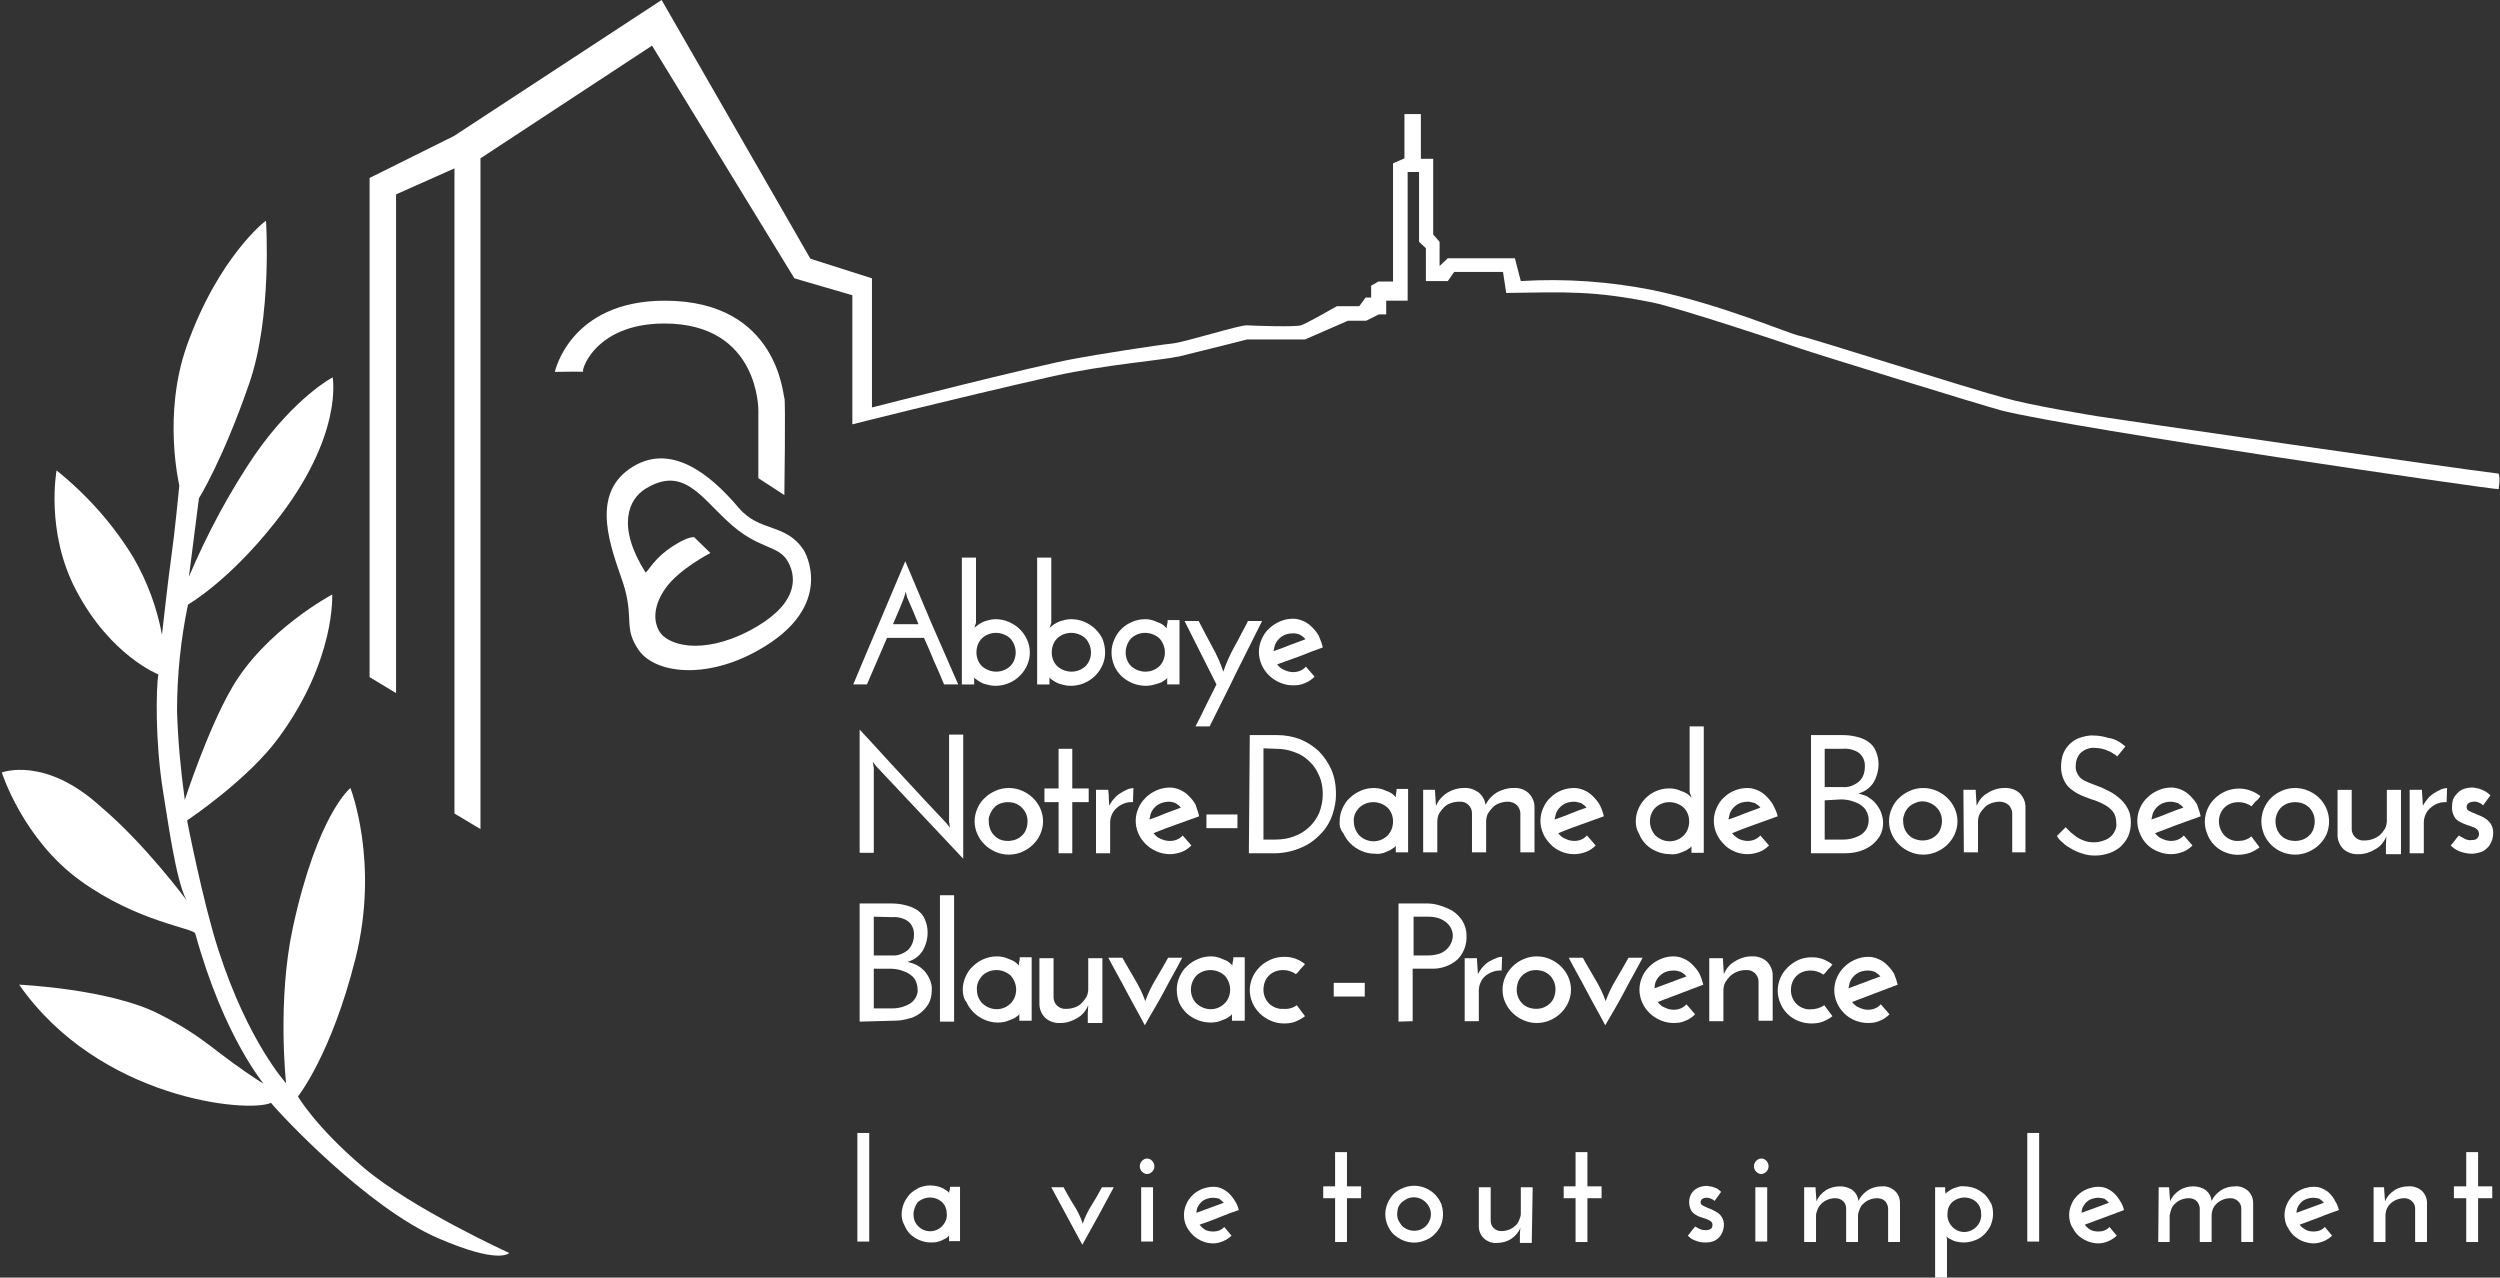<?xml version="1.0" encoding="utf-8"?>
<!-- Generator: Adobe Illustrator 26.0.2, SVG Export Plug-In . SVG Version: 6.00 Build 0)  -->
<svg version="1.1" id="Calque_1" xmlns="http://www.w3.org/2000/svg" xmlns:xlink="http://www.w3.org/1999/xlink" x="0px" y="0px"
	 viewBox="0 0 547.9 280" style="enable-background:new 0 0 547.9 280;" xml:space="preserve">
<rect x="0" y="0" width="547.9" height="280" fill="#333333" stroke="none"/>
<style type="text/css">
	.st0{fill:#FFFFFF;}
	.st1{fill-rule:evenodd;clip-rule:evenodd;fill:#FFFFFF;}
</style>
<g id="Calque_2_00000098186325833886357600000012998674155169868171_">
	<g id="Calque_1-2">
		<g id="Logo-Base">
			<rect x="187.9" y="248.3" class="st0" width="2.6" height="23.8"/>
			<path class="st0" d="M200.2,266.1c0,1,0.3,1.9,1,2.6c1.4,1.5,3.8,1.5,5.2,0.1c0.7-0.7,1.2-1.7,1.1-2.7c0-1-0.3-1.9-1-2.6
				c-1.5-1.4-3.8-1.4-5.4,0C200.6,264.2,200.2,265.2,200.2,266.1z M197.6,266.1c0-0.8,0.2-1.6,0.5-2.4c0.3-0.7,0.8-1.4,1.3-2
				c0.6-0.6,1.3-1,2-1.4c0.8-0.3,1.6-0.5,2.5-0.5c0.5,0,1.1,0.1,1.6,0.2c0.4,0.1,0.9,0.3,1.3,0.5c0.3,0.2,0.6,0.4,0.9,0.6
				c0.2,0.2,0.3,0.3,0.3,0.4c0-0.2,0-0.4,0.1-0.6c0.1-0.2,0.1-0.5,0.1-0.8h2.2v11.9H208v-1.3c0,0.1-0.1,0.2-0.3,0.4
				c-0.2,0.2-0.5,0.4-0.8,0.5c-0.4,0.2-0.8,0.4-1.2,0.5c-0.6,0.2-1.1,0.2-1.7,0.2c-1.7,0-3.3-0.7-4.5-1.8c-0.6-0.6-1-1.3-1.3-2
				C197.8,267.8,197.6,267,197.6,266.1L197.6,266.1z"/>
			<path class="st0" d="M237.2,272.8c-1.1-2.1-2.3-4.2-3.4-6.3s-2.3-4.2-3.4-6.3h2.7c0.3,0.6,0.7,1.3,1.1,2s0.8,1.4,1.2,2
				s0.8,1.4,1.1,2c0.3,0.6,0.6,1.3,0.8,2c0.2-0.7,0.5-1.4,0.8-2c0.3-0.7,0.7-1.4,1.1-2s0.8-1.4,1.2-2l1.1-2h2.6
				c-1.1,2.1-2.3,4.2-3.4,6.3L237.2,272.8z"/>
			<path class="st0" d="M249.8,255.6c0-0.5,0.2-0.9,0.5-1.2c0.3-0.3,0.7-0.5,1.1-0.5c0.4,0,0.8,0.2,1.1,0.5c0.3,0.3,0.5,0.8,0.5,1.2
				c0,0.5-0.2,0.9-0.5,1.2c-0.3,0.3-0.7,0.5-1.1,0.5c-0.4,0-0.8-0.2-1.1-0.5C250,256.5,249.8,256.1,249.8,255.6z M252.7,272.1h-2.6
				v-11.9h2.6V272.1z"/>
			<path class="st0" d="M265.9,262.5c-0.8,0-1.5,0.2-2.2,0.6c-0.6,0.4-1,1-1.3,1.6c-0.1,0.4-0.2,0.7-0.2,1.1l3-1.1l3-1.1
				c-0.3-0.3-0.6-0.6-1-0.9C266.8,262.6,266.3,262.5,265.9,262.5z M271.5,265.2c-1.5,0.5-2.9,1-4.3,1.6s-2.9,1.1-4.3,1.6
				c0.3,0.4,0.7,0.8,1.2,1.1c0.5,0.3,1.2,0.4,1.8,0.4c0.9,0,1.8-0.3,2.4-1l1.6,1.9c-0.5,0.5-1.1,0.9-1.8,1.2
				c-0.7,0.3-1.4,0.5-2.2,0.5c-2.5,0-4.8-1.5-5.9-3.8c-0.7-1.5-0.7-3.3,0-4.8c0.3-0.8,0.8-1.4,1.4-2c0.6-0.6,1.3-1,2-1.3
				c0.8-0.3,1.6-0.5,2.5-0.5c0.6,0,1.3,0.1,1.9,0.4c0.6,0.3,1.1,0.6,1.6,1.1c0.5,0.5,0.9,1,1.3,1.7
				C271,263.7,271.3,264.4,271.5,265.2L271.5,265.2z"/>
			<path class="st0" d="M292.6,252.5h2.6v7.5h3.1v2.6h-3.1v9.6h-2.6v-9.6h-2.6v-2.6h2.6V252.5z"/>
			<path class="st0" d="M303.6,266.1c0-1.6,0.7-3.2,1.8-4.4c0.6-0.6,1.3-1,2-1.3c3.2-1.4,7,0.1,8.4,3.3c0.6,1.5,0.6,3.3,0,4.8
				c-0.3,0.7-0.8,1.4-1.4,2c-0.6,0.6-1.2,1-2,1.3c-1.6,0.7-3.4,0.7-5,0c-0.7-0.3-1.4-0.8-2-1.3c-0.6-0.6-1-1.3-1.3-2
				C303.8,267.8,303.6,267,303.6,266.1z M306.2,266.1c0,0.5,0.1,1,0.3,1.4c0.2,0.4,0.5,0.8,0.8,1.2c1.1,1,2.6,1.3,4,0.8
				c0.4-0.2,0.8-0.4,1.2-0.8c0.3-0.3,0.6-0.7,0.8-1.2c0.2-0.4,0.3-0.9,0.3-1.4c0-0.5-0.1-1-0.3-1.4c-0.4-0.9-1.1-1.6-2-2
				c-0.9-0.4-1.9-0.4-2.9,0c-0.4,0.2-0.8,0.5-1.2,0.8c-0.3,0.3-0.6,0.7-0.8,1.2C306.3,265.1,306.2,265.7,306.2,266.1L306.2,266.1z"
				/>
			<path class="st0" d="M335.7,272.4h-2.6v-1.9l0.1-1.4c-0.4,1-1.1,1.8-2,2.4c-0.9,0.6-2,0.9-3.1,0.9c-1.1,0.1-2.1-0.3-2.9-1
				c-0.7-0.7-1.1-1.6-1.1-2.6v-8.6h2.6v7.4c0,1.2,1,2.2,2.3,2.2c0,0,0.1,0,0.1,0c0.5,0,1.1-0.1,1.6-0.3c0.5-0.2,0.9-0.4,1.3-0.8
				c0.4-0.3,0.7-0.7,0.9-1.2c0.2-0.5,0.4-1,0.4-1.5v-5.8h2.6L335.7,272.4z"/>
			<path class="st0" d="M345.3,252.5h2.6v7.5h3.1v2.6h-3.1v9.6h-2.6v-9.6h-2.6v-2.6h2.6L345.3,252.5z"/>
			<path class="st0" d="M377.2,261.2c-0.2,0.3-0.5,0.7-0.7,1s-0.5,0.6-0.7,1c-0.2-0.2-0.4-0.3-0.6-0.4c-0.4-0.2-0.8-0.3-1.2-0.3
				c-0.4,0-0.7,0.1-1,0.3c-0.2,0.2-0.3,0.5-0.3,0.8c0.1,0.3,0.2,0.5,0.5,0.6c0.3,0.2,0.7,0.3,1,0.5c0.4,0.1,0.8,0.3,1.2,0.5
				c0.4,0.2,0.8,0.4,1.2,0.7c0.8,0.6,1.3,1.7,1.2,2.7c0,0.4-0.1,0.7-0.2,1.1c-0.1,0.4-0.4,0.9-0.6,1.2c-0.3,0.4-0.8,0.8-1.2,1
				c-0.6,0.3-1.3,0.4-2,0.4c-0.8,0-1.5-0.1-2.2-0.4c-0.7-0.2-1.2-0.6-1.7-1.1c0.3-0.3,0.5-0.6,0.8-1s0.5-0.6,0.8-1
				c0.4,0.2,0.8,0.5,1.2,0.6c0.4,0.2,0.8,0.2,1.2,0.2h0.2c0.2,0,0.3-0.1,0.5-0.1c0.2-0.1,0.3-0.2,0.5-0.3c0.3-0.5,0.3-1.1-0.1-1.5
				c-0.3-0.2-0.6-0.4-0.9-0.5c-0.4-0.1-0.8-0.3-1.2-0.4c-0.4-0.1-0.9-0.3-1.3-0.6c-0.4-0.2-0.8-0.6-1-1c-0.3-0.6-0.4-1.2-0.4-1.8
				c0-1.1,0.5-2.1,1.3-2.7c0.4-0.3,0.8-0.5,1.2-0.6c0.4-0.1,0.8-0.2,1.2-0.2c0.3,0,0.5,0,0.8,0.1c0.3,0,0.6,0.1,0.9,0.2
				c0.3,0.1,0.6,0.2,0.9,0.4C376.7,260.8,377,261,377.2,261.2z"/>
			<path class="st0" d="M384.4,255.6c0-0.5,0.2-0.9,0.5-1.2c0.3-0.3,0.7-0.5,1.1-0.5c0.9,0,1.6,0.8,1.6,1.7c0,0.5-0.2,0.9-0.5,1.2
				c-0.3,0.3-0.7,0.5-1.1,0.5c-0.4,0-0.8-0.2-1.1-0.5C384.6,256.5,384.4,256.1,384.4,255.6z M387.3,272.1h-2.6v-11.9h2.6V272.1z"/>
			<path class="st0" d="M395.6,260.2h2.3v0.3c0,0.5,0.1,1,0.1,1.4s0.1,0.9,0.1,1.4c0.4-1,1.1-1.8,2-2.4c0.9-0.6,2-0.9,3.2-0.9
				c1,0,2,0.3,2.8,0.9c0.7,0.6,1.1,1.4,1.2,2.3c0.4-0.9,1.1-1.7,2-2.3c0.9-0.6,2-0.9,3.1-0.9c1.1-0.1,2.1,0.3,2.9,1
				c0.7,0.7,1.1,1.6,1.1,2.6v8.6h-2.6v-7.4c0-0.5-0.3-1.1-0.6-1.5c-0.5-0.5-1.1-0.7-1.8-0.7c-0.5,0-1.1,0.1-1.6,0.3
				c-0.5,0.2-0.9,0.4-1.3,0.8c-0.4,0.3-0.7,0.7-0.9,1.2c-0.2,0.5-0.4,1-0.4,1.5v5.8h-2.6v-7.4c0-0.5-0.2-1.1-0.6-1.5
				c-0.5-0.5-1.1-0.7-1.8-0.7c-0.5,0-1.1,0.1-1.6,0.3c-1,0.4-1.8,1.1-2.2,2c-0.2,0.5-0.4,1-0.4,1.5v5.8h-2.6V260.2z"/>
			<path class="st0" d="M434.2,266.1c0-1-0.3-1.9-1-2.6c-1.5-1.4-3.8-1.4-5.4,0c-0.7,0.7-1,1.6-1,2.6c-0.1,2,1.5,3.8,3.5,3.9
				c2,0.1,3.8-1.5,3.9-3.5C434.2,266.4,434.2,266.3,434.2,266.1L434.2,266.1z M436.8,266.1c0,0.8-0.2,1.6-0.5,2.4
				c-0.3,0.7-0.8,1.4-1.4,2c-0.6,0.6-1.2,1-2,1.3c-0.8,0.3-1.6,0.5-2.5,0.5c-0.6,0-1.1-0.1-1.7-0.2c-0.4-0.1-0.9-0.3-1.2-0.5
				c-0.3-0.1-0.5-0.3-0.8-0.5c-0.2-0.2-0.3-0.3-0.3-0.4c0,0.1,0.1,0.2,0.2,0.4c0,0.1,0.1,0.2,0.1,0.4v8.5h-2.6v-19.8h2.2
				c0,0.3,0,0.5,0,0.8c0,0.2,0.1,0.5,0.1,0.7c0-0.1,0.1-0.2,0.3-0.4c0.3-0.2,0.6-0.4,0.9-0.6c0.4-0.2,0.8-0.4,1.3-0.5
				c0.5-0.2,1-0.3,1.6-0.2c0.9,0,1.7,0.2,2.5,0.5c0.7,0.3,1.4,0.8,2,1.3c0.6,0.6,1,1.3,1.4,2C436.7,264.5,436.8,265.3,436.8,266.1z"
				/>
			<rect x="444.3" y="248.3" class="st0" width="2.6" height="23.8"/>
			<path class="st0" d="M459.9,262.5c-0.8,0-1.5,0.2-2.2,0.6c-0.6,0.4-1,1-1.3,1.6c-0.1,0.4-0.2,0.7-0.2,1.1l3-1.1l3-1.1
				c-0.3-0.3-0.6-0.6-1-0.9C460.8,262.6,460.3,262.5,459.9,262.5z M465.5,265.2l-4.3,1.6c-1.4,0.5-2.9,1.1-4.3,1.6
				c0.3,0.4,0.7,0.8,1.2,1.1c0.5,0.3,1.2,0.4,1.8,0.4c0.9,0,1.8-0.3,2.4-1l1.6,1.9c-0.5,0.5-1.1,0.9-1.8,1.2
				c-0.7,0.3-1.4,0.5-2.2,0.5c-1.7,0-3.3-0.7-4.5-1.8c-0.6-0.6-1-1.3-1.4-2c-0.7-1.5-0.7-3.3,0-4.8c0.3-0.8,0.8-1.4,1.4-2
				c0.6-0.6,1.3-1,2-1.3c0.8-0.3,1.6-0.5,2.5-0.5c0.6,0,1.3,0.1,1.9,0.4c0.6,0.3,1.1,0.6,1.6,1.1c0.5,0.5,0.9,1,1.3,1.7
				C465,263.7,465.3,264.4,465.5,265.2L465.5,265.2z"/>
			<path class="st0" d="M473.1,260.2h2.3v0.3c0,0.5,0.1,1,0.1,1.4s0.1,0.9,0.1,1.4c0.4-1,1.1-1.8,2-2.4c0.9-0.6,2-0.9,3.1-0.9
				c1,0,2,0.3,2.8,0.9c0.7,0.6,1.1,1.4,1.2,2.3c0.4-0.9,1.1-1.7,2-2.3c0.9-0.6,2-0.9,3.1-0.9c1.1-0.1,2.1,0.3,2.9,1
				c0.7,0.7,1.1,1.6,1.1,2.6v8.6h-2.6v-7.4c0-1.2-1.1-2.2-2.3-2.2c0,0-0.1,0-0.1,0c-0.5,0-1.1,0.1-1.6,0.3c-1,0.4-1.8,1.1-2.2,2
				c-0.2,0.5-0.3,1-0.3,1.5v5.8h-2.6v-7.4c0-0.5-0.3-1.1-0.6-1.5c-0.5-0.5-1.1-0.7-1.8-0.7c-0.5,0-1.1,0.1-1.6,0.3
				c-0.5,0.2-0.9,0.4-1.3,0.8c-0.4,0.3-0.7,0.7-0.9,1.2c-0.2,0.5-0.3,1-0.4,1.5v5.8H473L473.1,260.2z"/>
			<path class="st0" d="M507,262.5c-0.8,0-1.5,0.2-2.2,0.6c-0.6,0.4-1,1-1.3,1.6c-0.1,0.4-0.2,0.7-0.2,1.1l3-1.1l3-1.1
				c-0.3-0.4-0.6-0.6-1-0.9C507.9,262.6,507.4,262.5,507,262.5z M512.6,265.2c-1.4,0.5-2.9,1-4.3,1.6l-4.3,1.6
				c0.3,0.5,0.8,0.8,1.3,1.1c0.5,0.3,1.1,0.4,1.8,0.4c0.9,0,1.8-0.3,2.4-1l1.6,1.9c-0.5,0.5-1.1,0.9-1.8,1.2
				c-0.7,0.3-1.5,0.5-2.2,0.5c-0.9,0-1.7-0.2-2.5-0.5c-0.8-0.3-1.4-0.8-2-1.3c-0.6-0.6-1-1.3-1.4-2c-0.7-1.5-0.7-3.3,0-4.8
				c0.3-0.7,0.8-1.4,1.4-2c0.6-0.6,1.3-1,2-1.3c0.8-0.3,1.6-0.5,2.5-0.5c0.7,0,1.3,0.1,1.9,0.4c0.6,0.3,1.2,0.6,1.6,1.1
				c0.5,0.5,0.9,1,1.2,1.7C512.1,263.7,512.4,264.4,512.6,265.2L512.6,265.2z"/>
			<path class="st0" d="M520.2,260.2h2.3v0.3c0,0.5,0.1,1,0.1,1.4s0.1,0.9,0.1,1.4c0.4-1,1.1-1.8,2-2.4c0.9-0.6,2-0.9,3.1-0.9
				c1.1-0.1,2.2,0.3,3,1c0.7,0.7,1.1,1.6,1.1,2.6v8.6h-2.6v-7.4c0-1.2-1.1-2.2-2.3-2.2c0,0,0,0-0.1,0c-0.5,0-1.1,0.1-1.6,0.3
				c-1,0.4-1.8,1.1-2.2,2c-0.2,0.5-0.3,1-0.3,1.5v5.8h-2.6V260.2z"/>
			<path class="st0" d="M540.5,252.5h2.6v7.5h3.1v2.6h-3.1v9.6h-2.6v-9.6h-2.7v-2.6h2.7V252.5z"/>
			<path class="st0" d="M198.8,130.9l-0.3-1.2c-0.3,1.2-0.8,2.4-1.3,3.6c-0.5,1.2-1,2.3-1.5,3.5h5.6l-1.2-2.9
				C199.7,132.9,199.2,131.9,198.8,130.9z M210,150h-3.1c-0.7-1.7-1.4-3.4-2.2-5.1c-0.7-1.7-1.4-3.4-2.2-5.1h-8.1l-2.2,5.1l-2.2,5.1
				H187c1.9-4.5,3.8-9.1,5.7-13.5l5.7-13.5l5.7,13.5L210,150z"/>
			<path class="st0" d="M222.6,143c0-1.1-0.4-2.2-1.2-3.1c-1.8-1.6-4.5-1.6-6.2,0c-0.8,0.8-1.2,1.9-1.2,3.1c0,1.1,0.4,2.2,1.2,3
				c1.8,1.6,4.5,1.6,6.2,0C222.2,145.2,222.6,144.1,222.6,143z M225.7,143c0,1-0.2,1.9-0.6,2.8c-1.2,2.7-3.9,4.5-6.9,4.5
				c-0.7,0-1.3-0.1-2-0.3c-0.5-0.1-1-0.3-1.5-0.6c-0.3-0.2-0.6-0.4-0.9-0.6c-0.2-0.2-0.3-0.3-0.3-0.4v1.6h-2.7v-27.8h3.1v14.3
				c-0.1,0.2-0.1,0.4-0.2,0.6c-0.1,0.2-0.1,0.4-0.2,0.6c0-0.1,0.1-0.2,0.4-0.4c0.3-0.2,0.6-0.5,1-0.7c0.5-0.3,1-0.5,1.5-0.6
				c0.6-0.2,1.2-0.3,1.8-0.3c1,0,2,0.2,2.9,0.6c0.9,0.4,1.7,0.9,2.4,1.6c0.7,0.7,1.2,1.4,1.6,2.3C225.5,141.1,225.7,142.1,225.7,143
				L225.7,143z"/>
			<path class="st0" d="M239.1,143c0-1.1-0.4-2.2-1.2-3.1c-1.8-1.6-4.5-1.6-6.2,0c-0.8,0.8-1.2,1.9-1.2,3.1c0,1.1,0.4,2.2,1.2,3
				c1.8,1.6,4.5,1.6,6.2,0C238.7,145.2,239.1,144.1,239.1,143z M242.2,143c0,1-0.2,1.9-0.6,2.8c-1.2,2.7-3.9,4.5-6.9,4.5
				c-0.7,0-1.3-0.1-2-0.3c-0.5-0.1-1-0.3-1.5-0.6c-0.3-0.2-0.6-0.4-0.9-0.6c-0.2-0.2-0.3-0.3-0.3-0.4v1.6h-2.7v-27.8h3.1v14.3
				c-0.1,0.2-0.1,0.4-0.2,0.6c-0.1,0.2-0.1,0.4-0.2,0.6c0-0.1,0.1-0.2,0.4-0.4c0.3-0.3,0.6-0.5,1-0.7c0.5-0.3,1-0.5,1.5-0.6
				c0.6-0.2,1.2-0.3,1.9-0.3c1,0,2,0.2,2.9,0.6c0.9,0.4,1.7,0.9,2.4,1.6c0.7,0.7,1.2,1.4,1.6,2.3C242,141.1,242.2,142,242.2,143z"/>
			<path class="st0" d="M246.7,143c0,1.1,0.4,2.2,1.2,3c1.8,1.6,4.5,1.6,6.2,0c0.8-0.8,1.2-1.9,1.2-3c0-1.1-0.4-2.2-1.2-3.1
				c-1.8-1.6-4.5-1.6-6.2,0C247.1,140.8,246.7,141.9,246.7,143z M243.6,143c0-1,0.2-1.9,0.6-2.8c0.7-1.8,2.2-3.2,3.9-3.9
				c0.9-0.4,1.9-0.6,2.9-0.6c0.6,0,1.2,0.1,1.8,0.3c0.5,0.2,1,0.4,1.5,0.6c0.4,0.2,0.7,0.4,1,0.7c0.2,0.2,0.4,0.4,0.4,0.4
				c0-0.3,0-0.6,0.1-0.9c0.1-0.3,0.1-0.6,0.1-0.9h2.6V150h-2.7v-1.5c0,0.1-0.1,0.2-0.3,0.4c-0.3,0.2-0.6,0.4-0.9,0.6
				c-0.5,0.2-1,0.4-1.5,0.5c-0.7,0.2-1.3,0.3-2,0.3c-2,0-3.9-0.8-5.3-2.1c-0.7-0.7-1.2-1.4-1.6-2.3C243.8,144.9,243.6,144,243.6,143
				L243.6,143z"/>
			<path class="st0" d="M265.1,159.2h-3.1c0.8-1.5,1.6-3.1,2.3-4.6l2.3-4.6l-7-13.9h3.1c0.9,1.8,1.9,3.6,2.9,5.5
				c1,1.8,1.9,3.7,2.5,5.6c0.3-0.9,0.7-1.9,1.1-2.8s0.9-1.9,1.4-2.8s1-1.8,1.5-2.8s1-1.8,1.4-2.7h3.1l-5.8,11.6
				C269,151.5,267,155.3,265.1,159.2z"/>
			<path class="st0" d="M283.4,138.8c-0.9,0-1.8,0.2-2.5,0.7c-0.7,0.5-1.2,1.1-1.5,1.9c-0.1,0.4-0.2,0.9-0.3,1.3
				c1.2-0.4,2.3-0.8,3.5-1.3l3.5-1.3c-0.3-0.4-0.7-0.7-1.2-1C284.4,138.9,283.9,138.8,283.4,138.8z M289.9,141.9
				c-1.7,0.6-3.3,1.2-5,1.9l-5,1.8c0.4,0.5,0.9,1,1.5,1.2c0.6,0.3,1.3,0.5,2,0.5c1.1,0,2.1-0.4,2.8-1.2l1.9,2.2
				c-0.6,0.6-1.3,1.1-2.1,1.4c-0.8,0.4-1.7,0.5-2.6,0.5c-1,0-2-0.2-2.9-0.6c-0.9-0.4-1.7-0.9-2.4-1.6c-0.7-0.7-1.2-1.4-1.6-2.3
				c-0.4-0.9-0.6-1.9-0.6-2.8c0-1,0.2-1.9,0.6-2.8c0.4-0.9,0.9-1.7,1.6-2.3c0.7-0.7,1.5-1.2,2.4-1.6c0.9-0.4,1.9-0.6,2.9-0.6
				c0.8,0,1.5,0.2,2.2,0.5c0.7,0.3,1.3,0.7,1.9,1.3c0.6,0.6,1.1,1.2,1.5,1.9C289.4,140.2,289.7,141,289.9,141.9L289.9,141.9z"/>
			<path class="st0" d="M211.1,161.1v27.1c-3.2-3.4-6.3-6.7-9.5-10.1l-9.5-10.1l-0.4-0.5l-0.4-0.5c0,0.2,0,0.4,0.1,0.6
				c0,0.2,0,0.4,0.1,0.6v18.7h-3.1v-27c3.2,3.4,6.3,6.9,9.5,10.3c3.1,3.4,6.3,6.8,9.5,10.2l0.4,0.5l0.4,0.5l-0.1-0.6
				c0-0.2,0-0.4-0.1-0.6v-19.2H211.1z"/>
			<path class="st0" d="M213.6,180c0-1,0.2-1.9,0.6-2.8c0.4-0.9,0.9-1.7,1.6-2.3c0.7-0.7,1.5-1.2,2.4-1.6c0.9-0.4,1.9-0.6,2.9-0.6
				c1,0,2,0.2,2.9,0.6c0.9,0.4,1.7,0.9,2.4,1.6c0.7,0.7,1.2,1.4,1.6,2.3c0.8,1.8,0.8,3.8,0,5.6c-0.4,0.9-0.9,1.6-1.6,2.3
				c-0.7,0.7-1.5,1.2-2.4,1.6c-0.9,0.4-1.9,0.6-2.9,0.6c-1,0-2-0.2-2.9-0.6c-0.9-0.4-1.7-0.9-2.4-1.6c-0.7-0.7-1.2-1.4-1.6-2.3
				C213.8,181.9,213.6,181,213.6,180z M216.7,180c0,0.6,0.1,1.1,0.3,1.7c0.2,0.5,0.5,1,0.9,1.4c0.4,0.4,0.8,0.7,1.3,0.9
				c0.5,0.2,1.1,0.3,1.7,0.3c0.6,0,1.1-0.1,1.7-0.3c0.5-0.2,1-0.5,1.4-0.9c0.4-0.4,0.7-0.8,0.9-1.4c0.4-1.1,0.4-2.3,0-3.3
				c-0.4-1-1.3-1.9-2.3-2.3c-0.5-0.2-1.1-0.3-1.7-0.3c-0.6,0-1.1,0.1-1.7,0.3c-0.5,0.2-1,0.5-1.3,0.9c-0.4,0.4-0.7,0.9-0.9,1.4
				C216.8,178.9,216.6,179.4,216.7,180L216.7,180z"/>
			<path class="st0" d="M232,164.1h3v8.7h3.6v3H235v11.2h-3v-11.2h-3.1v-3h3.1V164.1z"/>
			<path class="st0" d="M248.3,175.8c-1.3-0.1-2.6,0.4-3.6,1.3c-0.9,0.8-1.4,2-1.4,3.2v6.7h-3.1v-13.9h2.7v0.3
				c0.1,0.6,0.1,1.1,0.1,1.6s0.1,1,0.1,1.6c0.3-0.6,0.7-1.2,1.1-1.6c0.4-0.5,0.9-0.9,1.4-1.2c0.5-0.3,1-0.6,1.5-0.8
				c0.4-0.2,0.8-0.2,1.3-0.3L248.3,175.8z"/>
			<path class="st0" d="M256.3,175.7c-0.9,0-1.8,0.2-2.6,0.7c-0.7,0.5-1.2,1.1-1.5,1.9c-0.1,0.4-0.2,0.9-0.3,1.3
				c1.2-0.4,2.3-0.8,3.4-1.3l3.5-1.3c-0.3-0.4-0.7-0.7-1.2-1C257.3,175.9,256.8,175.7,256.3,175.7z M262.8,178.9l-5,1.8
				c-1.7,0.6-3.3,1.2-5,1.9c0.4,0.5,0.9,1,1.5,1.2c0.6,0.3,1.3,0.5,2.1,0.5c1.1,0,2.1-0.4,2.8-1.2l1.9,2.2c-0.6,0.6-1.3,1.1-2.1,1.4
				c-0.8,0.3-1.7,0.5-2.6,0.5c-1,0-2-0.2-2.9-0.6c-0.9-0.4-1.7-0.9-2.4-1.6c-0.7-0.7-1.2-1.4-1.6-2.3c-0.8-1.8-0.8-3.8,0-5.6
				c0.4-0.9,0.9-1.6,1.6-2.3c0.7-0.7,1.5-1.2,2.4-1.6c0.9-0.4,1.9-0.6,2.9-0.6c0.8,0,1.5,0.2,2.2,0.5c0.7,0.3,1.3,0.7,1.9,1.3
				c0.6,0.6,1.1,1.2,1.5,1.9C262.3,177.2,262.6,178,262.8,178.9z"/>
			<rect x="264.4" y="178.5" class="st0" width="6.8" height="3"/>
			<path class="st0" d="M273.9,161.1h6c1.7,0,3.4,0.3,5,0.9c1.5,0.6,2.9,1.5,4.1,2.6c1.2,1.2,2.1,2.6,2.8,4.1c0.7,1.7,1,3.5,1,5.4
				c0,1.5-0.3,3-0.8,4.5c-0.5,1.5-1.4,3-2.5,4.1c-1.2,1.3-2.7,2.4-4.4,3.1c-2.1,0.9-4.4,1.3-6.6,1.2h-4.8L273.9,161.1z M276.9,164
				v20h2.6c1.4,0,2.8-0.2,4.1-0.7c2.5-0.9,4.4-2.7,5.5-5.1c0.5-1.3,0.8-2.7,0.8-4.1c0-1.4-0.2-2.8-0.8-4.1c-0.5-1.2-1.2-2.3-2.2-3.2
				c-0.9-0.9-2.1-1.6-3.3-2c-1.3-0.5-2.7-0.7-4.1-0.7L276.9,164z"/>
			<path class="st0" d="M296.7,180c0,1.1,0.4,2.2,1.2,3.1c1.8,1.7,4.5,1.7,6.2,0c0.8-0.8,1.2-1.9,1.2-3.1c0-1.1-0.4-2.2-1.2-3
				c-1.8-1.6-4.5-1.6-6.2,0C297.1,177.8,296.6,178.9,296.7,180z M293.6,180c0-1,0.2-1.9,0.6-2.8c0.4-0.9,0.9-1.7,1.6-2.3
				c0.7-0.7,1.5-1.2,2.4-1.6c0.9-0.4,1.9-0.6,2.9-0.6c0.6,0,1.3,0.1,1.9,0.3c0.5,0.2,1,0.4,1.5,0.6c0.4,0.2,0.7,0.4,1,0.7
				c0.2,0.2,0.4,0.4,0.4,0.4c0-0.3,0-0.6,0.1-0.9c0-0.3,0.1-0.6,0.1-0.9h2.5v13.9h-2.7v-1.5c0,0.1-0.1,0.2-0.3,0.4
				c-0.3,0.2-0.6,0.4-0.9,0.6c-0.5,0.2-0.9,0.4-1.4,0.6c-0.7,0.2-1.3,0.3-2,0.2c-1,0-2-0.2-2.9-0.6c-0.9-0.4-1.7-0.9-2.4-1.6
				c-0.7-0.7-1.2-1.4-1.6-2.3C293.8,181.9,293.5,181,293.6,180L293.6,180z"/>
			<path class="st0" d="M311.8,173.1h2.7v0.3c0,0.6,0.1,1.1,0.1,1.6s0.1,1,0.1,1.6c0.5-1.1,1.3-2.1,2.4-2.8c1.1-0.7,2.4-1.1,3.7-1.1
				c1.2-0.1,2.3,0.3,3.3,1c0.8,0.7,1.3,1.6,1.5,2.7c0.5-1.1,1.3-2,2.4-2.7c1.1-0.6,2.3-1,3.6-1c1.3-0.1,2.5,0.3,3.4,1.1
				c0.8,0.8,1.3,1.9,1.3,3v10h-3.1v-8.6c0-0.6-0.3-1.2-0.7-1.7c-0.5-0.5-1.3-0.8-2-0.8c-0.6,0-1.2,0.1-1.8,0.3
				c-0.6,0.2-1.1,0.5-1.5,0.9c-0.4,0.4-0.8,0.9-1.1,1.4c-0.3,0.6-0.4,1.2-0.4,1.8v6.7h-3.1v-8.6c0-1.4-1.2-2.6-2.7-2.5
				c0,0-0.1,0-0.1,0c-0.6,0-1.2,0.1-1.8,0.3c-0.6,0.2-1.1,0.5-1.5,0.9c-0.4,0.4-0.8,0.9-1.1,1.4c-0.3,0.6-0.4,1.2-0.4,1.8v6.7h-3.1
				V173.1z"/>
			<path class="st0" d="M345,175.7c-0.9,0-1.8,0.2-2.5,0.7c-0.7,0.5-1.2,1.1-1.5,1.9c-0.1,0.4-0.2,0.9-0.3,1.3
				c1.2-0.4,2.3-0.8,3.5-1.3s2.3-0.9,3.5-1.3c-0.3-0.4-0.7-0.7-1.2-1C346,175.9,345.5,175.7,345,175.7z M351.5,178.9l-5,1.8
				c-1.7,0.6-3.3,1.2-5,1.9c0.4,0.5,0.9,1,1.5,1.2c0.6,0.3,1.3,0.5,2,0.5c1.1,0,2.1-0.4,2.8-1.2l1.9,2.2c-0.6,0.6-1.3,1.1-2.1,1.4
				c-0.8,0.3-1.7,0.5-2.6,0.5c-1,0-2-0.2-2.9-0.6c-0.9-0.4-1.7-0.9-2.3-1.6c-0.7-0.7-1.2-1.4-1.6-2.3c-0.8-1.8-0.8-3.8,0-5.6
				c0.4-0.9,0.9-1.7,1.6-2.3c1.4-1.4,3.3-2.1,5.2-2.1c0.8,0,1.5,0.2,2.2,0.5c0.7,0.3,1.3,0.7,1.9,1.3c0.6,0.6,1.1,1.2,1.5,1.9
				C351,177.2,351.3,178,351.5,178.9L351.5,178.9z"/>
			<path class="st0" d="M361.6,180c0,1.1,0.4,2.2,1.2,3.1c1.8,1.7,4.5,1.7,6.2,0c0.8-0.8,1.2-1.9,1.2-3.1c0-1.1-0.4-2.2-1.2-3
				c-1.8-1.6-4.5-1.6-6.2,0C362,177.8,361.6,178.9,361.6,180z M358.5,180c0-1,0.2-1.9,0.6-2.8c1.2-2.7,3.9-4.5,6.9-4.4
				c0.6,0,1.2,0.1,1.8,0.3c0.5,0.2,1,0.4,1.5,0.6c0.4,0.2,0.7,0.4,1,0.7c0.2,0.2,0.4,0.4,0.4,0.4c0-0.2-0.1-0.4-0.2-0.6
				c-0.1-0.2-0.1-0.4-0.2-0.6v-14.4h3.1v27.7h-2.7v-1.5c0,0.1-0.1,0.2-0.3,0.4c-0.3,0.2-0.6,0.4-0.9,0.6c-0.5,0.2-1,0.4-1.5,0.6
				c-0.7,0.2-1.3,0.3-2,0.2c-1,0-2-0.2-2.9-0.6c-1.8-0.7-3.2-2.1-3.9-3.9C358.7,181.9,358.5,181,358.5,180z"/>
			<path class="st0" d="M383.1,175.7c-0.9,0-1.8,0.2-2.5,0.7c-0.7,0.5-1.2,1.1-1.5,1.9c-0.1,0.4-0.2,0.9-0.3,1.3
				c1.2-0.4,2.3-0.8,3.5-1.3l3.5-1.3c-0.3-0.4-0.7-0.7-1.2-1C384.1,175.9,383.6,175.7,383.1,175.7z M389.6,178.9l-5,1.8
				c-1.7,0.6-3.3,1.2-5,1.9c0.4,0.5,0.9,0.9,1.4,1.2c0.6,0.3,1.3,0.5,2,0.5c1.1,0,2.1-0.4,2.8-1.2l1.9,2.2c-0.6,0.6-1.3,1.1-2.1,1.4
				c-0.8,0.3-1.7,0.5-2.6,0.5c-1,0-2-0.2-2.9-0.6c-0.9-0.4-1.7-0.9-2.3-1.6c-0.7-0.7-1.2-1.4-1.6-2.3c-0.8-1.8-0.8-3.8,0-5.6
				c0.4-0.9,0.9-1.7,1.6-2.3c1.4-1.4,3.3-2.1,5.2-2.1c0.8,0,1.5,0.2,2.2,0.5c0.7,0.3,1.3,0.7,1.9,1.3c0.6,0.6,1.1,1.2,1.5,1.9
				C389,177.2,389.4,178,389.6,178.9z"/>
			<path class="st0" d="M399.9,164v8.5h4c1.3,0.1,2.5-0.4,3.5-1.2c0.9-0.8,1.3-2,1.3-3.2c0.1-1.2-0.4-2.4-1.3-3.1
				c-1-0.7-2.3-1-3.5-0.9H399.9z M399.9,175.4v8.6h4.1c0.7,0,1.4-0.1,2.1-0.3c0.6-0.2,1.2-0.4,1.8-0.8c0.5-0.3,0.9-0.8,1.2-1.3
				c0.6-1.2,0.6-2.7-0.1-3.9c-0.3-0.6-0.8-1-1.4-1.4c-0.6-0.4-1.3-0.6-1.9-0.8c-0.7-0.2-1.5-0.3-2.2-0.3L399.9,175.4z M396.9,187
				v-25.9h6.8c1.1,0,2.2,0.1,3.3,0.4c0.9,0.2,1.8,0.6,2.5,1.1c0.7,0.5,1.3,1.2,1.6,2c0.4,0.9,0.6,1.9,0.6,2.9c0,1.4-0.4,2.8-1.1,4
				c-0.8,1.2-1.9,2-3.3,2.4c0.7,0.2,1.4,0.4,2,0.7c0.6,0.4,1.2,0.8,1.7,1.4c0.5,0.6,0.9,1.2,1.2,1.9c0.3,0.8,0.5,1.6,0.5,2.4
				c0,1-0.2,2-0.7,2.9c-0.5,0.8-1.1,1.5-1.9,2.1c-0.8,0.6-1.7,1-2.7,1.3c-1,0.3-2.1,0.4-3.1,0.4L396.9,187z"/>
			<path class="st0" d="M414,180c0-1,0.2-1.9,0.6-2.8c0.4-0.9,0.9-1.7,1.6-2.3c0.7-0.7,1.5-1.2,2.4-1.6c0.9-0.4,1.9-0.6,2.9-0.6
				c1,0,2,0.2,2.9,0.6c0.9,0.4,1.7,0.9,2.4,1.6c0.7,0.7,1.2,1.4,1.6,2.3c0.8,1.8,0.8,3.8,0,5.6c-0.4,0.9-0.9,1.6-1.6,2.3
				c-0.7,0.7-1.5,1.2-2.4,1.6c-0.9,0.4-1.9,0.6-2.9,0.6c-1,0-2-0.2-2.9-0.6c-0.9-0.4-1.7-0.9-2.4-1.6c-0.7-0.7-1.2-1.4-1.6-2.3
				C414.2,181.9,414,181,414,180z M417.1,180c0,1.1,0.4,2.2,1.2,3c0.4,0.4,0.8,0.7,1.4,0.9c1.1,0.4,2.3,0.4,3.3,0
				c0.5-0.2,1-0.5,1.4-0.9c0.4-0.4,0.7-0.8,0.9-1.4c0.4-1.1,0.4-2.3,0-3.3c-0.4-1-1.3-1.9-2.3-2.3c-1.1-0.5-2.3-0.5-3.3,0
				c-0.5,0.2-1,0.5-1.4,0.9c-0.4,0.4-0.7,0.9-0.9,1.4C417.2,178.9,417,179.4,417.1,180L417.1,180z"/>
			<path class="st0" d="M430.3,173.1h2.7v0.3c0,0.6,0.1,1.1,0.1,1.6s0.1,1,0.1,1.6c0.5-1.2,1.3-2.2,2.4-2.8c1.1-0.7,2.4-1.1,3.6-1.1
				c1.2-0.1,2.5,0.3,3.4,1.1c0.8,0.8,1.3,1.9,1.3,3v10H441v-8.6c0-0.6-0.3-1.2-0.7-1.7c-0.5-0.5-1.3-0.8-2-0.8
				c-0.6,0-1.2,0.1-1.8,0.3c-0.6,0.2-1.1,0.5-1.5,0.9c-0.4,0.4-0.8,0.9-1.1,1.4c-0.3,0.6-0.4,1.2-0.4,1.8v6.7h-3.1L430.3,173.1z"/>
			<path class="st0" d="M465.8,163.6c-0.3,0.4-0.6,0.7-0.9,1.1c-0.3,0.4-0.6,0.7-0.9,1.1c-0.2-0.2-0.5-0.5-0.8-0.6
				c-0.3-0.2-0.7-0.5-1.1-0.6c-0.4-0.2-0.9-0.4-1.4-0.5c-0.5-0.1-1.1-0.2-1.6-0.2c-1.2-0.1-2.4,0.4-3.2,1.2c-0.7,0.8-1,1.8-1,2.9
				c0,0.5,0.1,1.1,0.4,1.6c0.2,0.4,0.5,0.8,0.9,1.1c0.4,0.3,0.8,0.5,1.3,0.7c0.5,0.2,1,0.4,1.5,0.6c0.8,0.3,1.7,0.6,2.6,1.1
				c0.9,0.4,1.8,0.9,2.6,1.6c0.8,0.6,1.5,1.4,2,2.3c0.6,1,0.8,2.1,0.8,3.3c0,1-0.2,2.1-0.6,3c-0.4,0.9-1,1.6-1.7,2.3
				c-0.7,0.6-1.6,1.1-2.5,1.4c-0.9,0.3-1.9,0.5-3,0.5c-0.9,0-1.9-0.1-2.7-0.4c-0.8-0.2-1.7-0.6-2.4-1c-0.7-0.4-1.4-0.8-2-1.4
				c-0.5-0.4-1-0.9-1.3-1.5l1.9-1.9c0.4,0.4,0.7,0.7,1.1,1.1c0.5,0.4,0.9,0.7,1.4,1.1c0.5,0.3,1.1,0.6,1.7,0.8
				c0.6,0.2,1.3,0.3,2,0.3c0.6,0,1.3-0.1,1.9-0.3c0.6-0.2,1.1-0.4,1.6-0.8c0.5-0.4,0.8-0.8,1.1-1.4c0.3-0.6,0.4-1.2,0.3-1.8
				c0-0.9-0.2-1.7-0.7-2.4c-0.5-0.6-1.1-1.1-1.8-1.5c-0.7-0.4-1.4-0.7-2.2-1c-0.8-0.2-1.4-0.5-2-0.7s-1-0.4-1.6-0.7
				c-0.6-0.3-1.2-0.7-1.8-1.2c-0.6-0.5-1.1-1.2-1.4-1.9c-0.4-0.9-0.6-1.8-0.6-2.8c0-0.8,0.1-1.6,0.3-2.4c0.5-1.7,1.8-3.2,3.5-3.9
				c1.1-0.4,2.3-0.7,3.4-0.6c1,0,2.1,0.2,3.1,0.5C463.5,161.9,464.8,162.7,465.8,163.6z"/>
			<path class="st0" d="M475.8,175.7c-0.9,0-1.8,0.2-2.5,0.7c-0.7,0.5-1.2,1.1-1.5,1.9c-0.1,0.4-0.2,0.9-0.3,1.3
				c1.2-0.4,2.3-0.8,3.5-1.3s2.3-0.9,3.5-1.3c-0.3-0.4-0.7-0.7-1.2-1C476.8,175.9,476.3,175.7,475.8,175.7z M482.3,178.9l-5,1.8
				l-5,1.9c0.4,0.5,0.9,1,1.5,1.2c0.6,0.3,1.3,0.5,2,0.5c1.1,0,2.1-0.4,2.8-1.2l1.9,2.2c-0.6,0.6-1.3,1.1-2.1,1.4
				c-0.8,0.3-1.7,0.5-2.6,0.5c-1,0-2-0.2-2.9-0.6c-1.8-0.7-3.2-2.1-3.9-3.9c-1.2-2.7-0.5-5.9,1.6-7.9c0.7-0.7,1.5-1.2,2.4-1.6
				c0.9-0.4,1.9-0.6,2.9-0.6c0.8,0,1.5,0.2,2.2,0.5c0.7,0.3,1.3,0.7,1.9,1.3c0.6,0.6,1.1,1.2,1.5,1.9
				C481.8,177.2,482.1,178,482.3,178.9z"/>
			<path class="st0" d="M493.4,183.3c0.3,0.4,0.6,0.8,0.9,1.2l0.9,1.2c-0.6,0.5-1.4,0.9-2.1,1.2c-1.8,0.6-3.7,0.6-5.4-0.1
				c-1.8-0.7-3.2-2.1-3.9-3.9c-1.2-2.7-0.5-5.9,1.6-7.9c0.7-0.7,1.5-1.2,2.4-1.6c1.7-0.7,3.7-0.8,5.5-0.1c0.8,0.3,1.5,0.7,2.1,1.2
				c-0.3,0.4-0.6,0.8-1,1.1s-0.6,0.8-1,1.1c-0.8-0.6-1.8-0.9-2.8-0.9c-1.2,0-2.3,0.4-3.1,1.2c-0.8,0.8-1.2,1.9-1.2,3
				c0,1.1,0.4,2.2,1.2,3.1c0.8,0.8,2,1.3,3.1,1.2C491.6,184.3,492.6,184,493.4,183.3z"/>
			<path class="st0" d="M495.6,180c0-1.9,0.8-3.8,2.1-5.1c0.7-0.7,1.5-1.2,2.4-1.6c0.9-0.4,1.9-0.6,2.9-0.6c1,0,2,0.2,2.9,0.6
				c0.9,0.4,1.7,0.9,2.4,1.6c2.1,2.1,2.7,5.2,1.6,7.9c-0.4,0.9-0.9,1.6-1.6,2.3c-0.7,0.7-1.5,1.2-2.4,1.6c-0.9,0.4-1.9,0.6-2.9,0.6
				c-2,0-3.9-0.8-5.2-2.1c-0.7-0.7-1.2-1.4-1.6-2.3C495.8,181.9,495.6,181,495.6,180z M498.7,180c0,0.6,0.1,1.1,0.3,1.7
				c0.2,0.5,0.5,1,0.9,1.4c0.4,0.4,0.8,0.7,1.4,0.9c0.5,0.2,1.1,0.3,1.7,0.3c0.6,0,1.1-0.1,1.7-0.3c0.5-0.2,1-0.5,1.4-0.9
				c0.4-0.4,0.7-0.8,0.9-1.4c0.4-1.1,0.4-2.3,0-3.3c-0.2-0.5-0.5-1-0.9-1.4c-0.4-0.4-0.9-0.7-1.4-0.9c-0.5-0.2-1.1-0.3-1.7-0.3
				c-0.6,0-1.1,0.1-1.7,0.3c-0.5,0.2-1,0.5-1.4,0.9c-0.4,0.4-0.7,0.9-0.9,1.4C498.8,178.9,498.7,179.4,498.7,180z"/>
			<path class="st0" d="M526,187.2h-3.1V185l0.1-1.7c-0.5,1.2-1.3,2.2-2.4,2.8c-1.1,0.7-2.4,1.1-3.6,1.1c-1.2,0.1-2.5-0.3-3.4-1.1
				c-0.8-0.8-1.3-1.9-1.3-3v-10h3.1v8.6c0,1.4,1.2,2.6,2.7,2.5c0,0,0.1,0,0.1,0c1.2,0,2.4-0.4,3.4-1.2c0.4-0.4,0.8-0.9,1.1-1.4
				c0.3-0.6,0.4-1.2,0.4-1.8v-6.7h3.1V187.2z"/>
			<path class="st0" d="M536.2,175.8c-1.3-0.1-2.6,0.4-3.6,1.3c-0.9,0.8-1.4,2-1.4,3.2v6.7h-3.1v-13.9h2.7v0.3
				c0,0.6,0.1,1.1,0.1,1.6s0.1,1,0.1,1.6c0.3-0.6,0.7-1.1,1.1-1.6c0.4-0.5,0.9-0.9,1.4-1.2c0.5-0.3,1-0.6,1.5-0.8
				c0.4-0.2,0.8-0.2,1.3-0.3L536.2,175.8z"/>
			<path class="st0" d="M545.8,174.3c-0.3,0.4-0.6,0.8-0.8,1.1s-0.6,0.8-0.8,1.1c-0.2-0.2-0.5-0.4-0.7-0.5c-0.4-0.2-0.9-0.4-1.4-0.3
				c-0.4,0-0.8,0.1-1.2,0.4c-0.4,0.4-0.4,1-0.1,1.4c0.1,0.1,0.2,0.2,0.3,0.2c0.4,0.2,0.7,0.4,1.1,0.5c0.4,0.2,0.9,0.4,1.4,0.6
				c0.5,0.2,1,0.5,1.4,0.8c1,0.8,1.5,1.9,1.4,3.2c0,0.4-0.1,0.8-0.2,1.2c-0.2,0.5-0.4,1-0.7,1.4c-0.4,0.5-0.9,0.9-1.4,1.2
				c-0.8,0.3-1.6,0.5-2.4,0.5c-0.9,0-1.8-0.2-2.6-0.5c-0.8-0.3-1.4-0.7-2-1.3c0.3-0.4,0.6-0.7,0.9-1.1s0.6-0.8,0.9-1.1
				c0.4,0.3,0.9,0.5,1.4,0.8c0.5,0.2,0.9,0.3,1.4,0.2h0.3c0.2,0,0.4-0.1,0.5-0.1c0.2-0.1,0.4-0.2,0.5-0.4c0.2-0.2,0.3-0.5,0.3-0.8
				c0-0.4-0.1-0.7-0.4-1c-0.3-0.3-0.7-0.5-1.1-0.6c-0.4-0.2-0.9-0.3-1.4-0.5c-0.5-0.2-1-0.4-1.5-0.7c-0.5-0.3-0.9-0.7-1.1-1.2
				c-0.3-0.6-0.5-1.4-0.4-2.1c0-0.7,0.1-1.3,0.4-1.9c0.3-0.5,0.7-0.9,1.1-1.3c0.4-0.3,0.9-0.6,1.4-0.7c0.5-0.1,0.9-0.2,1.4-0.2
				c0.3,0,0.6,0,0.9,0.1c0.4,0.1,0.7,0.1,1.1,0.3c0.4,0.1,0.7,0.3,1.1,0.5C545.2,173.8,545.5,174,545.8,174.3z"/>
			<path class="st0" d="M191.5,200.9v8.5h4c1.3,0.1,2.5-0.4,3.5-1.2c0.8-0.8,1.3-2,1.3-3.2c0.1-1.2-0.4-2.4-1.3-3.1
				c-1-0.7-2.2-1-3.5-0.9L191.5,200.9z M191.5,212.3v8.7h4.1c0.7,0,1.4-0.1,2.1-0.3c0.6-0.2,1.2-0.4,1.8-0.8
				c0.5-0.3,0.9-0.8,1.2-1.3c0.3-0.6,0.5-1.2,0.4-1.8c0-0.7-0.2-1.4-0.5-2c-0.3-0.6-0.8-1-1.4-1.4c-0.6-0.4-1.3-0.6-1.9-0.8
				c-0.7-0.2-1.5-0.3-2.3-0.3L191.5,212.3z M188.4,223.9V198h6.8c1.1,0,2.2,0.1,3.3,0.4c0.9,0.2,1.8,0.6,2.6,1.1
				c0.7,0.5,1.3,1.2,1.6,2c0.4,0.9,0.6,1.9,0.6,2.9c0,1.4-0.4,2.8-1.1,4c-0.8,1.2-1.9,2-3.3,2.4c0.7,0.2,1.4,0.4,2,0.7
				c0.6,0.3,1.2,0.8,1.7,1.3c0.5,0.6,0.9,1.2,1.2,1.9c0.3,0.8,0.5,1.6,0.4,2.4c0,1-0.2,2-0.7,2.9c-0.5,0.8-1.1,1.5-1.9,2.1
				c-0.8,0.6-1.7,1-2.7,1.2c-1,0.3-2.1,0.4-3.1,0.4L188.4,223.9z"/>
			<rect x="206" y="196.2" class="st0" width="3.1" height="27.7"/>
			<path class="st0" d="M214.1,216.9c0,1.1,0.4,2.2,1.2,3c1.8,1.7,4.5,1.7,6.2,0c0.8-0.8,1.2-1.9,1.2-3c0-1.1-0.4-2.2-1.2-3.1
				c-1.8-1.6-4.5-1.6-6.2,0C214.5,214.7,214,215.8,214.1,216.9z M211,216.9c0-1,0.2-1.9,0.6-2.8c0.4-0.9,0.9-1.7,1.6-2.3
				c1.4-1.4,3.3-2.2,5.3-2.2c0.6,0,1.3,0.1,1.9,0.3c0.5,0.2,1,0.4,1.5,0.6c0.4,0.2,0.7,0.4,1,0.7c0.2,0.2,0.4,0.4,0.4,0.4
				c0-0.3,0-0.6,0.1-0.9c0.1-0.3,0.1-0.6,0.1-0.9h2.6v13.9h-2.7v-1.5c0,0.1-0.1,0.2-0.3,0.4c-0.3,0.2-0.6,0.4-0.9,0.6
				c-0.5,0.2-1,0.4-1.5,0.6c-0.6,0.2-1.3,0.3-2,0.3c-1,0-2-0.2-2.9-0.6c-0.9-0.4-1.7-0.9-2.4-1.6c-0.7-0.7-1.2-1.4-1.6-2.3
				C211.2,218.9,211,217.9,211,216.9L211,216.9z"/>
			<path class="st0" d="M241.5,224.2h-3.1V222l0.1-1.7c-0.5,1.2-1.3,2.2-2.4,2.8c-1.1,0.7-2.4,1.1-3.6,1.1c-1.2,0.1-2.5-0.3-3.4-1.1
				c-0.8-0.8-1.3-1.9-1.3-3V210h3.1v8.6c0,1.4,1.2,2.6,2.7,2.5c0,0,0.1,0,0.1,0c0.6,0,1.2-0.1,1.8-0.3c0.6-0.2,1.1-0.5,1.5-0.9
				c0.4-0.4,0.8-0.9,1.1-1.4c0.3-0.6,0.4-1.2,0.4-1.8V210h3.1V224.2z"/>
			<path class="st0" d="M250.9,224.7c-1.3-2.5-2.7-4.9-4-7.4s-2.7-4.9-4-7.4h3.1c0.4,0.7,0.8,1.5,1.3,2.3s0.9,1.6,1.4,2.4
				s0.9,1.6,1.3,2.4s0.7,1.6,1,2.4c0.3-0.8,0.6-1.6,1-2.4c0.4-0.8,0.8-1.6,1.3-2.4l1.4-2.4l1.3-2.3h3.1c-1.3,2.5-2.7,4.9-4,7.4
				S252.2,222.3,250.9,224.7z"/>
			<path class="st0" d="M261,216.9c0,1.1,0.4,2.2,1.2,3c1.8,1.7,4.5,1.7,6.2,0c0.8-0.8,1.2-1.9,1.2-3c0-1.1-0.4-2.2-1.2-3.1
				c-1.8-1.6-4.5-1.6-6.2,0C261.4,214.7,261,215.8,261,216.9z M257.9,216.9c0-1,0.2-1.9,0.6-2.8c0.4-0.9,0.9-1.7,1.6-2.3
				c0.7-0.7,1.5-1.2,2.4-1.6c0.9-0.4,1.9-0.6,2.9-0.6c0.6,0,1.2,0.1,1.8,0.3c0.5,0.2,1,0.4,1.5,0.6c0.4,0.2,0.7,0.4,1,0.7
				c0.2,0.2,0.4,0.4,0.4,0.4c0-0.3,0-0.6,0.1-0.9c0.1-0.3,0.1-0.6,0.1-0.9h2.5v13.9H270v-1.5c0,0.1-0.1,0.2-0.3,0.4
				c-0.3,0.2-0.6,0.4-0.9,0.6c-0.5,0.2-1,0.4-1.5,0.6c-0.6,0.2-1.3,0.3-2,0.3c-2,0-3.9-0.8-5.3-2.1c-0.7-0.7-1.2-1.4-1.6-2.3
				C258.1,218.9,257.9,217.9,257.9,216.9L257.9,216.9z"/>
			<path class="st0" d="M284.2,220.3c0.3,0.4,0.6,0.8,0.9,1.2l0.9,1.2c-0.6,0.5-1.4,0.9-2.1,1.2c-0.8,0.3-1.6,0.4-2.5,0.4
				c-1,0-2-0.2-2.9-0.6c-0.9-0.4-1.7-0.9-2.4-1.6c-0.7-0.7-1.2-1.4-1.6-2.3c-0.8-1.8-0.8-3.8,0-5.6c0.4-0.9,0.9-1.6,1.6-2.3
				c0.7-0.7,1.5-1.2,2.4-1.6c0.9-0.4,1.9-0.6,2.9-0.6c0.9,0,1.7,0.1,2.5,0.4c0.8,0.3,1.5,0.7,2.1,1.2l-1,1.1c-0.3,0.4-0.6,0.8-1,1.1
				c-0.8-0.6-1.8-0.9-2.8-0.9c-1.2,0-2.3,0.4-3.1,1.2c-0.8,0.8-1.2,1.9-1.2,3.1c0,1.1,0.4,2.2,1.2,3c0.8,0.8,2,1.3,3.1,1.2
				C282.4,221.2,283.4,220.9,284.2,220.3z"/>
			<rect x="292.3" y="215.4" class="st0" width="6.8" height="3"/>
			<path class="st0" d="M309.6,209.4h3.2c0.9,0,1.8-0.1,2.7-0.4c0.6-0.2,1.2-0.6,1.7-1.1c0.4-0.4,0.7-0.9,0.9-1.4
				c0.2-0.5,0.3-1,0.3-1.5c0-0.6-0.2-1.1-0.4-1.6c-0.3-0.5-0.7-1-1.1-1.3c-0.5-0.4-1.1-0.7-1.7-0.9c-0.7-0.2-1.4-0.3-2.2-0.3h-3.2
				V209.4z M306.5,223.9V198h6.1c0.9,0,1.9,0.1,2.8,0.4c1,0.3,2,0.7,2.9,1.2c0.9,0.6,1.6,1.3,2.2,2.2c0.6,1,0.9,2.1,0.9,3.2
				c0.1,2-0.6,3.9-2,5.3c-1.6,1.4-3.7,2.1-5.8,2h-4v11.5L306.5,223.9z"/>
			<path class="st0" d="M329.1,212.7c-1.3-0.1-2.6,0.4-3.6,1.2c-0.9,0.8-1.4,2-1.4,3.2v6.7H321V210h2.7v0.3c0,0.6,0.1,1.1,0.1,1.6
				s0.1,1,0.1,1.6c0.3-0.6,0.7-1.2,1.1-1.6c0.4-0.5,0.9-0.9,1.4-1.2c0.5-0.3,1-0.5,1.5-0.7c0.4-0.2,0.8-0.3,1.3-0.3L329.1,212.7z"/>
			<path class="st0" d="M329.3,216.9c0-1,0.2-1.9,0.6-2.8c0.4-0.9,0.9-1.6,1.6-2.3c0.7-0.7,1.5-1.2,2.4-1.6c0.9-0.4,1.9-0.6,2.9-0.6
				c1,0,2,0.2,2.9,0.6c0.9,0.4,1.7,0.9,2.4,1.6c0.7,0.7,1.2,1.4,1.6,2.3c0.8,1.8,0.8,3.8,0,5.6c-0.4,0.9-0.9,1.6-1.6,2.3
				c-0.7,0.7-1.5,1.2-2.4,1.6c-0.9,0.4-1.9,0.6-2.9,0.6c-1,0-2-0.2-2.9-0.6c-0.9-0.4-1.7-0.9-2.4-1.6c-0.7-0.7-1.2-1.4-1.6-2.3
				C329.5,218.9,329.3,217.9,329.3,216.9z M332.4,216.9c0,1.1,0.4,2.2,1.2,3c0.4,0.4,0.8,0.7,1.4,0.9c1.1,0.4,2.3,0.4,3.3,0
				c0.5-0.2,1-0.5,1.4-0.9c0.4-0.4,0.7-0.8,0.9-1.4c0.4-1.1,0.4-2.3,0-3.3c-0.2-0.5-0.5-1-0.9-1.4c-0.4-0.4-0.9-0.7-1.4-0.9
				c-1.1-0.4-2.3-0.4-3.3,0c-0.5,0.2-1,0.5-1.4,0.9c-0.4,0.4-0.7,0.9-0.9,1.4C332.5,215.8,332.4,216.4,332.4,216.9L332.4,216.9z"/>
			<path class="st0" d="M351.8,224.7c-1.3-2.5-2.7-4.9-4-7.4s-2.7-4.9-4-7.4h3.1c0.4,0.7,0.8,1.5,1.3,2.3s0.9,1.6,1.4,2.4
				s0.9,1.6,1.3,2.4c0.4,0.8,0.7,1.6,1,2.4c0.3-0.8,0.6-1.6,1-2.4c0.4-0.8,0.8-1.6,1.3-2.4l1.4-2.4l1.3-2.3h3.1
				c-1.3,2.5-2.7,4.9-4,7.4S353.2,222.3,351.8,224.7z"/>
			<path class="st0" d="M366.8,212.7c-0.9,0-1.8,0.2-2.5,0.7c-0.7,0.5-1.2,1.1-1.5,1.9c-0.1,0.4-0.2,0.9-0.2,1.3l3.5-1.3
				c1.1-0.4,2.3-0.9,3.5-1.3c-0.3-0.4-0.7-0.7-1.2-1C367.8,212.8,367.3,212.7,366.8,212.7z M373.3,215.8l-5,1.9l-5,1.9
				c0.4,0.5,0.9,1,1.5,1.2c0.6,0.3,1.3,0.5,2,0.5c1.1,0,2.1-0.4,2.8-1.2l1.9,2.2c-0.6,0.6-1.3,1.1-2.1,1.4c-0.8,0.4-1.7,0.5-2.6,0.5
				c-1,0-2-0.2-2.9-0.6c-0.9-0.4-1.7-0.9-2.4-1.6c-0.7-0.7-1.2-1.4-1.6-2.3c-0.8-1.8-0.8-3.8,0-5.6c0.4-0.9,0.9-1.6,1.6-2.3
				c0.7-0.7,1.5-1.2,2.4-1.6c0.9-0.4,1.9-0.6,2.9-0.6c0.8,0,1.5,0.2,2.2,0.5c0.7,0.3,1.3,0.7,1.9,1.3c0.6,0.6,1.1,1.2,1.5,1.9
				C372.8,214.1,373.1,215,373.3,215.8L373.3,215.8z"/>
			<path class="st0" d="M374.9,210h2.7v0.3c0,0.6,0.1,1.1,0.1,1.6s0.1,1,0.1,1.6c0.5-1.2,1.3-2.2,2.4-2.8c1.1-0.7,2.4-1.1,3.6-1.1
				c1.2-0.1,2.5,0.3,3.4,1.1c0.8,0.8,1.3,1.9,1.3,3v10h-3.1v-8.6c0-1.4-1.2-2.6-2.7-2.5c0,0-0.1,0-0.1,0c-1.3,0-2.5,0.5-3.4,1.3
				c-0.4,0.4-0.8,0.9-1.1,1.4c-0.3,0.6-0.4,1.2-0.4,1.8v6.7h-3.1V210z"/>
			<path class="st0" d="M399.8,220.3c0.3,0.4,0.6,0.8,0.9,1.2s0.6,0.8,0.9,1.2c-0.6,0.5-1.4,0.9-2.1,1.2c-0.8,0.3-1.6,0.4-2.5,0.4
				c-3,0-5.7-1.7-6.8-4.4c-0.8-1.8-0.8-3.8,0-5.6c0.4-0.9,0.9-1.6,1.6-2.3c0.7-0.7,1.5-1.2,2.3-1.6c0.9-0.4,1.9-0.6,2.9-0.6
				c0.9,0,1.7,0.1,2.5,0.4c0.8,0.3,1.5,0.7,2.1,1.2c-0.3,0.4-0.7,0.8-1,1.1c-0.3,0.4-0.6,0.8-1,1.1c-0.8-0.6-1.8-0.9-2.8-0.9
				c-1.2,0-2.3,0.4-3.1,1.2c-0.8,0.8-1.2,1.9-1.2,3.1c0,1.1,0.4,2.2,1.2,3c0.8,0.8,2,1.3,3.1,1.2C397.9,221.2,399,220.9,399.8,220.3
				z"/>
			<path class="st0" d="M409.4,212.7c-0.9,0-1.8,0.2-2.5,0.7c-0.7,0.5-1.2,1.1-1.5,1.9c-0.1,0.4-0.2,0.9-0.3,1.3l3.5-1.3
				c1.1-0.4,2.3-0.9,3.5-1.3c-0.3-0.4-0.7-0.7-1.2-1C410.4,212.8,409.9,212.7,409.4,212.7z M415.9,215.8l-5,1.9l-5,1.9
				c0.4,0.5,0.9,1,1.5,1.2c0.6,0.3,1.3,0.5,2,0.5c1.1,0,2.1-0.4,2.8-1.2l1.9,2.2c-0.6,0.6-1.3,1.1-2.1,1.4c-0.8,0.4-1.7,0.5-2.6,0.5
				c-2,0-3.9-0.8-5.2-2.1c-0.7-0.7-1.2-1.4-1.6-2.3c-0.8-1.8-0.8-3.8,0-5.6c0.4-0.9,0.9-1.6,1.6-2.3c0.7-0.7,1.5-1.2,2.4-1.6
				c0.9-0.4,1.9-0.6,2.9-0.6c0.8,0,1.5,0.2,2.2,0.5c0.7,0.3,1.3,0.7,1.9,1.3c0.6,0.6,1.1,1.2,1.5,1.9
				C415.4,214.1,415.7,215,415.9,215.8L415.9,215.8z"/>
			<g id="Clocher-trait">
				<path class="st1" d="M137.9,102.8c-8.5,6-4,17.2-1.4,24.8c2.6,7.9,0,9.9,3.5,14.9s14.5,6.6,26.2,0c17.3-9.7,10.1-21.8,9.9-22
					c-3.9-5.9-9.6-3.8-14.2-9.2C155.4,103.6,146.6,96.7,137.9,102.8z M141.5,107.1c-3.8,2.3-6.4,8.3,0,18.4c0.9-0.8,2-3.2,5.8-5.7
					s4.9-2,4.8-2.1l3.6,3.5c0,0-6.9,3.5-9.9,7.8s-2.3,7.6-1.4,9.2c1.6,3.1,9.2,5.6,19.9,0c10.4-5.5,10.4-11.3,8.5-14.9
					c-2.1-4.1-6.6-2.6-13.5-9.2C153.3,108.5,149.5,102.2,141.5,107.1z"/>
				<path class="st1" d="M121.6,81.5c0,0,3.3-15.6,24.1-15.6c25.1,0,25.9,21.3,26.2,21.3s0,21.3,0,21.3l-5.7-3.7V90
					c0,0,0.3-19.1-20.6-19.1c-15.9,0-18.6,11.4-17.7,10.6C128.1,81.4,121.6,81.5,121.6,81.5z"/>
				<g id="Ventoux-dessiné">
					<path class="st1" d="M231,82.4C208.1,87.6,186.8,93,186.8,93V64.7L174.1,61l-31.2-51l-37.6,24.7v147l-5.7-3.4V36.9l-12.8,5.7
						v109.3l-5.8-3.5V39l18.5-9.2L145,0l32.6,56.7l13.5,4.3v28.3c0,0,36-9.2,44.5-10.7c4.7-0.9,18.2-3,21.2-3.3s14.8-4.1,16.5-4
						s10.5,0.4,11.8,0s7.9-4.2,7.9-4.2h4.9l1.4-1.9h1.2v-2.6l1.6-0.9h3.2V35.8l2.5-1.1V25h3.6v9.8h2.7v16.6l1.4,1.6v5.3l1.8-1.7H332
						l1.3,5c9.7-0.6,19.5,0.1,29,2c15.2,3.2,29.9,9.6,32.1,10s36,11.2,44.5,13.5c6.2,1.8,19.5,3.9,20.6,4.1
						c4.3,0.7,79.5,11.6,88.1,12.6c0,0,0.4,0.7,0,3.4c0,0.3-92.8-13.2-108.8-17.2c-4.2-1.1-41.4-12.6-44.5-13.7s-26.3-8.8-32.1-10
						c-12.9-2.6-18.8-2.3-32.1-2.1l-0.7-4.6h-10.7l-1.4,2h-4.8v-7.2L311,53V37.7h-2.5v28.2h-4.7v3h-1.6l-2.8,1.4h-4l-9.4,4.1h-12.7
						c0,0-6.6,1.7-14.8,3.7C254.3,79,242.3,79.9,231,82.4z"/>
				</g>
			</g>
			<g id="Brin-Olivier-Simple">
				<path class="st0" d="M111.6,274.6c0,0-2.1,2.6-15.5-3.2c-15.6-6.7-34.8-27.3-36.7-29.7c-5.1,2.3-37.7-0.8-55.2-25.9
					c0,0,19.8,0.9,30.6,6.4s11.4,7.9,22.9,15.3c0.4,0.2-8.5-9.7-14.9-32.9c-0.3-1.2-12.6-2.5-25.2-11.6S0.4,169.3,0.4,169.3
					s9.5-3.7,21.8,7.6c9.6,8.1,18.7,20.4,18.7,20.4c-2.4-4.1-4.4-19.5-5.2-24.1c-1.7-10.7-1.5-22.2-1-25.4c0,0-10.5-4.1-18-18.4
					c-6.8-12.8-4.3-26.3-4.3-26.3c6.7,5.4,12.5,11.9,16.9,19.2c3,5.2,5.1,10.9,6.2,16.8c0,0,1.5-13.5,2.1-17.5s1.7-15.1,1.7-15.2
					S35.6,91,40.9,75.9c6.9-19.5,17.4-27.7,17.4-27.5c0,0,1.4,21.1-3.7,35.7c-5.8,16.8-11,25.1-11,25.1l-2.2,17.2
					c4-9.4,8.8-18.4,14.5-26.8c8.8-12.6,17-16.9,17-16.9s2.5,12.8-12.7,31.9c-10.2,12.9-19,17.9-19,17.9c-1.6,7.7-2.4,15.5-2.4,23.4
					c0.2,6.5,0.8,12.9,1.7,19.4c0,0,5-15.4,10.3-24.5c7.3-12.7,22-20.5,22-20.5s0.8,14.2-11.6,31.2c-6.8,9.4-20.2,18.3-20.2,18.3
					s3.5,18.1,6.9,28.5c6.5,20.1,14.8,29.1,14.8,29.1s-2-18.1,1.5-34.2c5.4-24.8,12.6-30.5,12.6-30.5s6.4,16.3,1.1,37.4
					s-12.6,30.2-12.6,30.2s3.8,6.6,14.4,15.6S111.6,274.6,111.6,274.6z"/>
			</g>
		</g>
	</g>
</g>
</svg>
